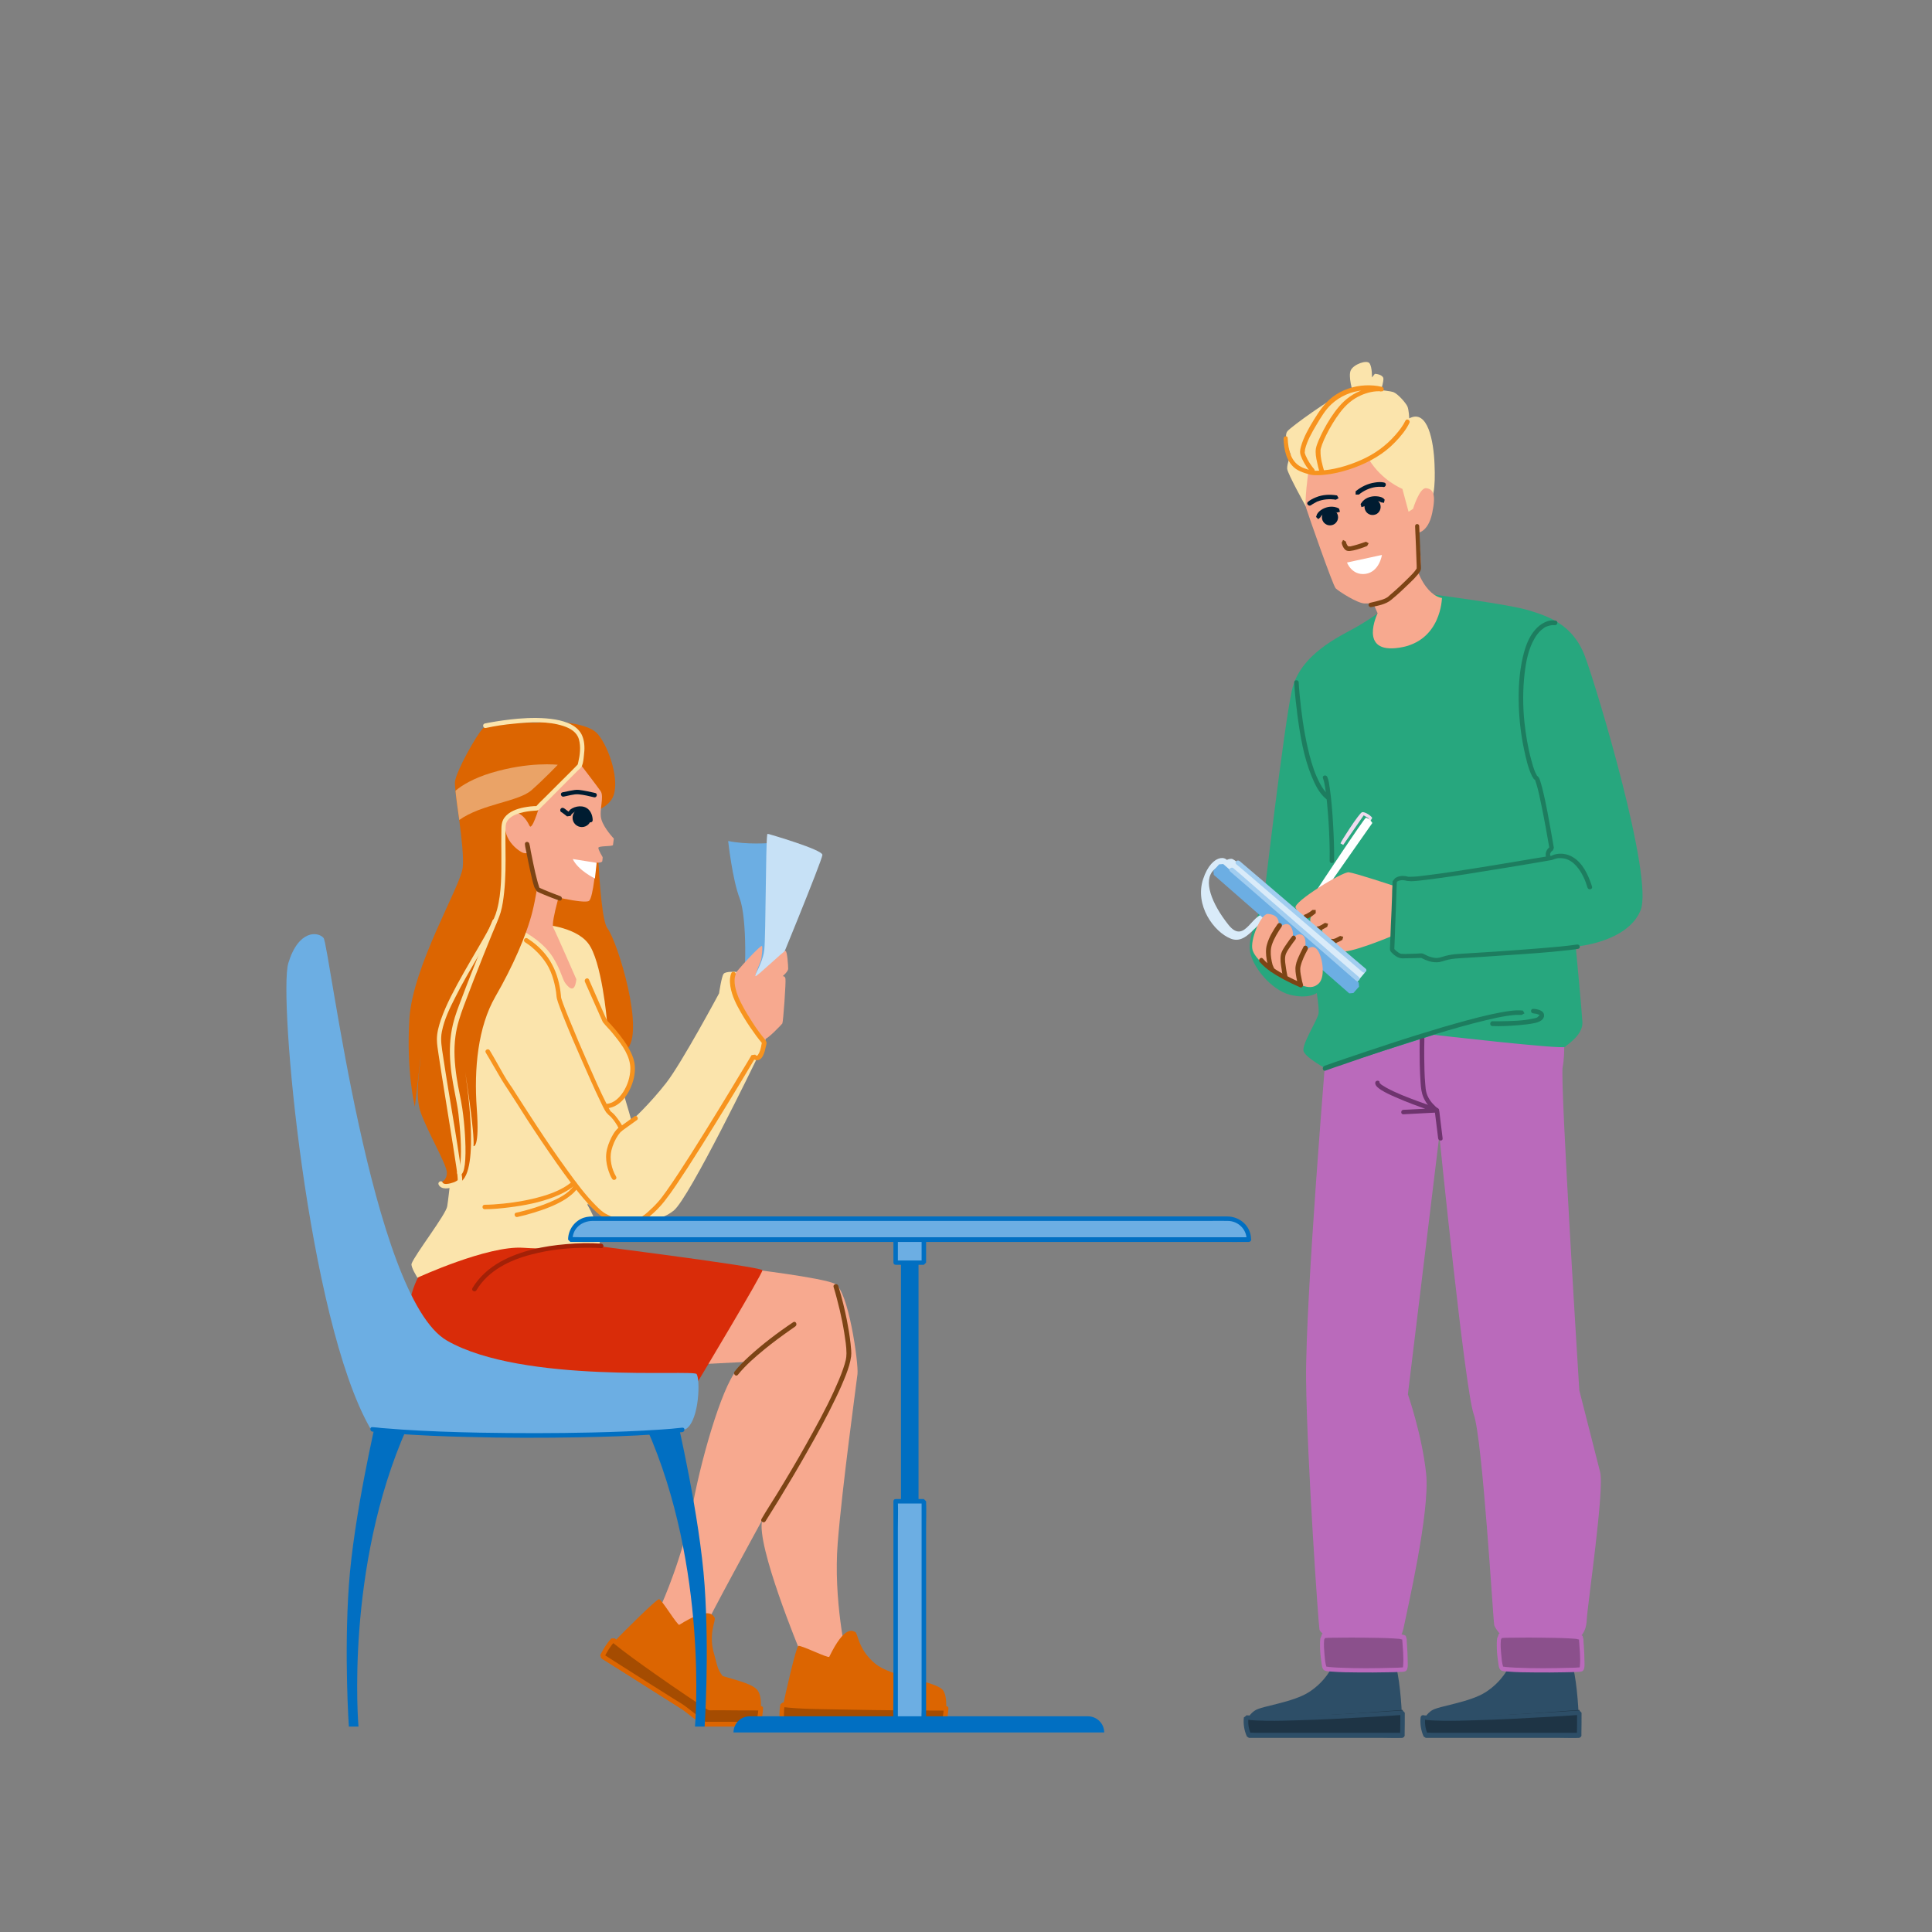 <svg xmlns="http://www.w3.org/2000/svg" xmlns:xlink="http://www.w3.org/1999/xlink" width="500" zoomAndPan="magnify" viewBox="0 0 375 375" height="500" preserveAspectRatio="xMidYMid meet" version="1.0"><rect x="0" y="0" width="375" height="375" fill="#808080" stroke="none"/><defs><clipPath id="a8eb4efefb"><path d="M 276 331 L 307 331 L 307 337.637 L 276 337.637 Z M 276 331 " clip-rule="nonzero"/></clipPath><clipPath id="3ae7ae7d08"><path d="M 241 331 L 273 331 L 273 337.637 L 241 337.637 Z M 241 331 " clip-rule="nonzero"/></clipPath><clipPath id="9e4efc46f0"><path d="M 275 331 L 307 331 L 307 337.637 L 275 337.637 Z M 275 331 " clip-rule="nonzero"/></clipPath><clipPath id="8c36bedbec"><path d="M 241 331 L 273 331 L 273 337.637 L 241 337.637 Z M 241 331 " clip-rule="nonzero"/></clipPath></defs><path fill="#dc6501" d="M 115.641 151.684 C 115.641 151.684 115.941 177.656 117.91 180.195 C 119.879 182.766 125.352 200.594 121.578 203.762 C 117.809 206.934 105.227 200.09 104.961 198.254 C 104.727 196.418 99.219 174.551 99.219 174.551 Z M 115.641 151.684 " fill-opacity="1" fill-rule="nonzero"/><path fill="#f7a98f" d="M 145.375 246.297 C 145.375 246.297 159.395 247.965 162.031 249.168 C 164.668 250.371 166.668 264.625 166.438 266.695 C 166.203 268.766 163.465 288.562 162.598 299.512 C 161.73 310.496 164.266 321.512 164.367 322.016 C 164.434 322.48 157.324 324.016 157.324 324.016 L 155.32 320.578 C 155.32 320.578 146.68 299.781 147.945 295.039 C 147.945 295.039 136.898 315.203 136.832 315.938 C 136.766 316.672 130.023 316.57 129.789 316.406 L 128.422 311.363 C 128.422 311.363 132.594 302.148 134.496 291.902 C 136.434 281.652 140.738 267.395 143.539 265.395 C 146.344 263.391 144.508 264.359 144.508 264.359 L 133.227 264.926 Z M 145.375 246.297 " fill-opacity="1" fill-rule="nonzero"/><path fill="#dc6501" d="M 183.625 332.062 C 183.492 333.699 183.156 335.133 183.156 335.133 L 151.816 335.133 C 151.816 335.133 151.652 332.965 151.816 331.828 L 151.918 331.363 C 152.387 328.957 154.52 319.676 154.953 319.477 C 155.422 319.242 160.797 321.949 160.961 321.578 C 163.965 315.402 165.469 316.539 166 316.773 C 166.535 317.008 166.535 320.145 169.84 322.883 C 173.145 325.652 181.855 326.254 183.09 328.156 C 183.691 329.059 183.723 330.629 183.625 332.062 Z M 183.625 332.062 " fill-opacity="1" fill-rule="nonzero"/><path fill="#a54c01" d="M 183.625 331.594 C 183.492 333.199 183.156 334.633 183.156 334.633 L 151.816 334.633 C 151.816 334.633 151.652 332.465 151.816 331.328 L 151.918 330.859 C 156.855 331.43 174.746 331.562 183.625 331.594 Z M 183.625 331.594 " fill-opacity="1" fill-rule="nonzero"/><path fill="#dc6501" d="M 183.191 331.594 C 183.125 332.598 182.957 333.566 182.723 334.535 L 183.156 334.199 C 182.121 334.199 181.086 334.199 180.02 334.199 C 177.516 334.199 175.047 334.199 172.543 334.199 C 169.539 334.199 166.504 334.199 163.5 334.199 C 160.895 334.199 158.258 334.199 155.656 334.199 C 154.789 334.199 153.953 334.199 153.086 334.199 C 152.684 334.199 152.25 334.133 151.852 334.199 L 151.816 334.199 L 152.25 334.633 C 152.152 333.434 152.086 332.164 152.316 330.996 L 151.883 331.328 C 155.32 331.73 158.859 331.73 162.332 331.797 C 167.102 331.895 171.875 331.961 176.684 331.996 C 178.984 331.996 181.289 332.031 183.625 332.031 C 184.191 332.031 184.191 331.16 183.625 331.16 C 179.219 331.16 174.812 331.129 170.375 331.062 C 165.867 330.996 161.328 330.93 156.824 330.762 C 155.188 330.695 153.555 330.629 151.918 330.461 L 151.484 330.793 C 151.219 332.062 151.285 333.398 151.383 334.668 L 151.816 335.102 C 152.852 335.102 153.887 335.102 154.953 335.102 C 157.457 335.102 159.926 335.102 162.43 335.102 C 165.434 335.102 168.473 335.102 171.477 335.102 C 174.078 335.102 176.715 335.102 179.32 335.102 C 180.586 335.102 181.855 335.168 183.125 335.102 L 183.191 335.102 L 183.625 334.766 C 183.859 333.73 184.023 332.664 184.09 331.594 C 184.125 331.027 183.223 331.027 183.191 331.594 Z M 183.191 331.594 " fill-opacity="1" fill-rule="nonzero"/><path fill="#dc6501" d="M 147.645 332.062 C 147.512 333.699 147.18 335.133 147.18 335.133 L 136.801 335.133 L 132.66 331.93 L 116.906 321.98 C 116.906 321.98 117.91 320.043 118.676 319.176 L 119.012 318.844 C 120.711 317.074 127.422 310.363 127.922 310.395 C 128.457 310.461 131.527 315.605 131.859 315.371 C 137.699 311.73 138.367 313.5 138.703 314 C 139.035 314.504 137.367 317.141 138.668 321.246 C 139.066 322.547 139.137 323.949 140.27 325.32 C 143.676 326.32 146.344 326.988 147.113 328.191 C 147.711 329.059 147.777 330.629 147.645 332.062 Z M 147.645 332.062 " fill-opacity="1" fill-rule="nonzero"/><path fill="#a54c01" d="M 147.645 331.594 C 147.547 333.199 147.18 334.633 147.18 334.633 L 136.801 334.633 L 132.66 331.43 L 116.906 321.48 C 116.906 321.48 117.91 319.543 118.676 318.676 L 119.012 318.34 C 121.914 320.68 130.125 326.656 137.668 331.527 C 141.773 331.562 144.742 331.562 147.645 331.594 Z M 147.645 331.594 " fill-opacity="1" fill-rule="nonzero"/><path fill="#dc6501" d="M 147.211 331.594 C 147.145 332.598 146.977 333.566 146.746 334.535 L 147.18 334.199 C 144.141 334.199 141.105 334.199 138.066 334.199 C 137.633 334.199 137.199 334.199 136.801 334.199 L 137.098 334.332 C 135.766 333.297 134.43 332.262 133.094 331.227 C 132.426 330.727 131.66 330.293 130.957 329.859 C 127.355 327.59 123.75 325.32 120.145 323.016 C 119.145 322.383 118.109 321.715 117.109 321.078 L 117.273 321.68 C 117.844 320.613 118.441 319.512 119.309 318.641 L 118.676 318.641 C 121.48 320.914 124.449 323.016 127.387 325.086 C 129.422 326.52 131.457 327.922 133.496 329.293 C 134.562 329.992 135.598 330.695 136.664 331.395 L 137.367 331.863 C 137.668 332.031 138.035 331.961 138.367 331.961 C 139 331.961 139.668 331.961 140.305 331.961 C 142.738 331.996 145.211 331.996 147.645 331.996 C 148.215 331.996 148.215 331.129 147.645 331.129 C 145.543 331.129 143.473 331.129 141.371 331.094 C 140.77 331.094 140.168 331.094 139.602 331.094 C 139.301 331.094 138.969 331.094 138.668 331.094 L 137.734 331.027 L 137.031 330.562 L 136.199 330.027 C 135.664 329.691 135.129 329.324 134.598 328.992 C 130.758 326.422 126.988 323.785 123.281 321.047 C 121.945 320.043 120.613 319.074 119.309 318.008 L 118.676 318.008 C 117.773 318.941 117.109 320.078 116.508 321.246 L 116.672 321.848 C 118.242 322.816 119.777 323.816 121.348 324.785 C 124.051 326.488 126.754 328.191 129.422 329.895 C 130.289 330.426 131.125 330.961 131.992 331.527 L 132.426 331.797 L 132.559 331.895 L 133.227 332.398 C 134.297 333.23 135.363 334.066 136.434 334.902 L 137.164 335.066 C 137.699 335.066 138.199 335.066 138.734 335.066 C 141.504 335.066 144.242 335.066 147.012 335.066 L 147.211 335.066 L 147.645 334.734 C 147.879 333.699 148.047 332.629 148.113 331.562 C 148.145 331.027 147.277 331.027 147.211 331.594 Z M 147.211 331.594 " fill-opacity="1" fill-rule="nonzero"/><path fill="#d92c09" d="M 86.77 241.156 C 86.77 241.156 77.059 248.164 79.93 258.984 C 82.797 269.801 135.562 267.996 135.562 267.996 C 135.562 267.996 147.98 247.297 147.98 246.562 C 147.98 245.828 109.098 240.988 109.098 240.988 Z M 86.77 241.156 " fill-opacity="1" fill-rule="nonzero"/><path fill="#fbe4ac" d="M 148.812 198.09 L 142.906 188.641 C 142.906 188.641 140.836 188.473 140.438 189.039 C 140.035 189.609 139.57 192.812 139.57 192.812 C 139.57 192.812 132.359 206.266 129.324 210.172 C 126.285 214.078 122.516 217.684 122.516 217.453 C 122.516 217.316 121.914 215.18 121.145 212.645 C 121.648 211.777 122.746 210.977 122.816 208.57 C 122.98 203.73 117.809 198.156 117.809 198.156 C 117.809 198.156 116.809 186.438 114.137 183.066 C 111.5 179.691 104.859 179.391 104.859 179.391 L 96.781 180.496 L 89.574 198.02 L 88.137 222.625 C 88.137 222.625 87.07 232.609 86.805 234.145 C 86.57 235.715 80.594 243.426 79.895 245.262 C 79.66 245.863 81.027 248 81.027 248 C 81.027 248 94.645 241.723 101.52 242.191 C 108.43 242.656 114.938 241.824 114.938 241.824 C 114.938 241.824 116.875 242.789 116.375 239.887 C 115.906 237.016 114.035 233.879 114.035 233.879 L 114.07 233.609 C 115.672 235.113 117.273 236.383 118.574 236.914 C 122.816 238.684 125.785 236.113 125.785 236.113 C 125.785 236.113 127.723 237.383 130.758 234.98 C 133.797 232.574 146.844 205.602 146.844 205.602 C 146.844 205.602 147.711 205.133 148.281 203.027 C 148.879 201.059 148.812 198.09 148.812 198.09 Z M 148.812 198.09 " fill-opacity="1" fill-rule="nonzero"/><path fill="#f7931e" d="M 123.148 216.684 C 122.18 217.387 121.211 218.086 120.277 218.754 L 120.945 219.121 C 120.914 218.785 120.777 218.52 120.613 218.219 C 120.379 217.82 120.113 217.453 119.844 217.086 C 119.578 216.719 119.277 216.352 118.941 216.051 L 118.508 215.684 L 118.477 215.648 L 118.41 215.516 L 118.207 215.18 C 118.008 214.848 117.844 214.48 117.676 214.145 C 116.441 211.711 115.34 209.172 114.238 206.668 C 112.969 203.797 111.734 200.891 110.531 197.953 C 110.098 196.918 109.699 195.883 109.297 194.816 C 109.199 194.484 109.062 194.184 108.965 193.848 L 108.898 193.547 L 108.863 193.113 C 108.664 191.078 108.129 189.008 107.16 187.203 C 106.16 185.27 104.492 183.531 102.656 182.332 L 102.355 182.129 C 101.855 181.863 101.422 182.598 101.922 182.898 C 102.324 183.133 102.691 183.434 103.059 183.699 C 104.023 184.5 104.926 185.402 105.66 186.438 C 106.961 188.172 107.594 190.375 107.93 192.512 C 107.996 192.945 107.996 193.414 108.098 193.848 L 108.328 194.617 C 108.664 195.586 109.031 196.52 109.398 197.453 C 110.531 200.293 111.734 203.098 112.969 205.898 C 114.137 208.539 115.273 211.176 116.539 213.777 C 116.875 214.48 117.207 215.215 117.641 215.883 L 118.141 216.418 C 118.809 216.918 119.344 217.719 119.777 218.418 L 120.043 218.922 L 120.078 219.02 L 120.109 219.086 C 120.109 219.387 120.477 219.688 120.777 219.453 C 121.746 218.754 122.715 218.051 123.648 217.387 C 124.051 217.117 123.582 216.352 123.148 216.684 Z M 123.148 216.684 " fill-opacity="1" fill-rule="nonzero"/><path fill="#f7931e" d="M 119.578 228.367 C 118.711 226.898 118.277 224.965 118.676 223.293 C 118.941 222.227 119.379 221.191 120.012 220.289 C 120.211 219.988 120.477 219.688 120.777 219.453 L 120.777 218.82 L 120.145 218.82 C 119.344 219.453 118.777 220.488 118.375 221.426 C 117.941 222.426 117.641 223.461 117.641 224.562 C 117.641 225.496 117.844 226.465 118.141 227.332 C 118.309 227.836 118.508 228.336 118.809 228.801 C 119.109 229.305 119.879 228.871 119.578 228.367 Z M 119.578 228.367 " fill-opacity="1" fill-rule="nonzero"/><path fill="#f7931e" d="M 113.535 190.578 C 114.703 193.18 115.84 195.785 117.008 198.387 L 117.543 199.023 C 118.176 199.691 118.777 200.359 119.344 201.094 C 120.777 202.863 122.379 205.066 122.348 207.469 C 122.312 209.07 121.812 210.641 120.945 211.977 C 120.246 213.043 119.145 214.145 117.809 214.246 C 117.242 214.281 117.242 215.148 117.809 215.113 C 120.613 214.914 122.379 211.875 122.98 209.438 C 123.316 208.105 123.348 206.703 122.914 205.398 C 122.516 204.199 121.879 203.098 121.145 202.062 C 120.145 200.625 119.012 199.289 117.773 198.02 L 117.809 198.055 L 117.707 197.82 L 117.34 197.02 C 116.973 196.184 116.605 195.352 116.238 194.516 C 115.605 193.047 114.938 191.578 114.305 190.109 C 114.035 189.609 113.305 190.043 113.535 190.578 Z M 113.535 190.578 " fill-opacity="1" fill-rule="nonzero"/><path fill="#f7931e" d="M 94.078 234.711 C 95.68 234.711 97.281 234.543 98.887 234.344 C 101.82 233.977 104.758 233.41 107.527 232.34 C 109.031 231.742 110.465 231.008 111.699 229.973 C 112.133 229.605 111.5 228.969 111.066 229.336 C 108.93 231.172 105.992 232.074 103.289 232.707 C 100.855 233.277 98.352 233.609 95.848 233.777 C 95.246 233.809 94.68 233.844 94.078 233.844 C 93.512 233.844 93.512 234.711 94.078 234.711 Z M 94.078 234.711 " fill-opacity="1" fill-rule="nonzero"/><path fill="#f7931e" d="M 100.422 236.215 C 101.52 235.98 102.621 235.68 103.691 235.348 C 105.762 234.711 107.828 233.945 109.664 232.809 C 110.598 232.207 111.5 231.508 112.133 230.57 C 112.434 230.105 111.699 229.672 111.367 230.137 C 110.301 231.742 108.297 232.676 106.562 233.41 C 104.859 234.109 103.09 234.68 101.32 235.113 C 100.953 235.211 100.586 235.312 100.188 235.379 C 99.652 235.48 99.887 236.348 100.422 236.215 Z M 100.422 236.215 " fill-opacity="1" fill-rule="nonzero"/><path fill="#7c4415" d="M 153.953 256.645 C 150.949 258.648 148.012 260.887 145.344 263.324 C 144.375 264.223 143.406 265.16 142.574 266.227 C 142.238 266.66 142.84 267.297 143.207 266.863 C 144.707 264.992 146.578 263.391 148.445 261.855 C 150.047 260.551 151.719 259.316 153.387 258.148 C 153.719 257.914 154.055 257.68 154.387 257.445 C 154.855 257.078 154.422 256.312 153.953 256.645 Z M 153.953 256.645 " fill-opacity="1" fill-rule="nonzero"/><path fill="#7c4415" d="M 161.797 249.801 C 162.266 251.305 162.633 252.805 163 254.309 C 163.332 255.746 163.633 257.215 163.867 258.684 C 164.066 259.984 164.301 261.352 164.301 262.688 L 164.266 263.324 L 164.234 263.555 L 164.168 263.957 C 164.031 264.523 163.867 265.094 163.664 265.66 C 163.164 267.129 162.531 268.562 161.898 269.965 C 160.262 273.539 158.359 276.977 156.457 280.383 C 154.656 283.621 152.754 286.793 150.816 289.965 C 149.848 291.566 148.781 293.137 147.848 294.773 L 147.812 294.84 C 147.512 295.305 148.281 295.738 148.582 295.273 C 149.414 293.938 150.25 292.602 151.082 291.266 C 152.953 288.195 154.789 285.125 156.559 281.984 C 158.559 278.48 160.496 274.973 162.23 271.336 C 162.965 269.832 163.633 268.297 164.234 266.762 C 164.668 265.625 165.035 264.492 165.199 263.289 C 165.301 262.488 165.168 261.652 165.102 260.852 C 164.934 259.285 164.668 257.715 164.367 256.18 C 163.934 254.074 163.434 251.938 162.797 249.867 L 162.699 249.535 C 162.465 249.035 161.629 249.27 161.797 249.801 Z M 161.797 249.801 " fill-opacity="1" fill-rule="nonzero"/><path fill="#a32107" d="M 116.707 241.391 C 114.438 241.223 112.133 241.289 109.898 241.488 C 105.527 241.855 101.02 242.758 97.148 244.895 C 94.945 246.129 93.012 247.832 91.711 250.004 C 91.41 250.504 92.176 250.938 92.477 250.438 C 94.746 246.598 98.984 244.559 103.156 243.492 C 106.793 242.523 110.598 242.156 114.371 242.191 C 115.137 242.191 115.941 242.191 116.707 242.258 C 117.273 242.324 117.273 241.457 116.707 241.391 Z M 116.707 241.391 " fill-opacity="1" fill-rule="nonzero"/><path fill="#016fc2" d="M 73.086 275.34 C 73.086 275.34 68.648 294.238 67.711 307.758 C 66.777 321.281 67.711 335.133 67.711 335.133 L 69.582 335.133 C 69.582 335.133 66.879 304.32 78.992 277.145 Z M 73.086 275.34 " fill-opacity="1" fill-rule="nonzero"/><path fill="#016fc2" d="M 131.391 275.34 C 131.391 275.34 135.832 294.238 136.766 307.758 C 137.699 321.281 136.766 335.133 136.766 335.133 L 134.895 335.133 C 134.895 335.133 137.602 304.32 125.484 277.145 Z M 131.391 275.34 " fill-opacity="1" fill-rule="nonzero"/><path fill="#6caee3" d="M 71.816 277.145 C 73.219 279.582 130.691 279.113 133.227 277.312 C 135.766 275.508 135.93 267.598 135.195 266.695 C 134.461 265.793 101.52 268.664 86.77 260.219 C 72.02 251.773 63.906 183.297 62.805 182.062 C 61.738 180.793 57.934 180.426 55.965 186.938 C 53.996 193.379 59.77 256.043 71.816 277.145 Z M 71.816 277.145 " fill-opacity="1" fill-rule="nonzero"/><path fill="#016fc2" d="M 72.285 277.879 C 73.785 278.078 75.32 278.18 76.824 278.281 C 81.465 278.613 86.137 278.812 90.773 278.914 C 98.051 279.113 105.328 279.113 112.602 278.98 C 117.441 278.879 122.281 278.746 127.121 278.414 C 128.855 278.312 130.625 278.18 132.359 277.98 L 132.426 277.98 C 132.992 277.914 132.992 277.043 132.426 277.109 C 131.059 277.277 129.656 277.379 128.254 277.477 C 123.816 277.777 119.344 277.945 114.871 278.047 C 107.629 278.211 100.352 278.211 93.078 278.078 C 88.039 277.98 83 277.812 77.992 277.477 C 76.656 277.379 75.32 277.277 74.02 277.176 C 73.453 277.109 72.918 277.043 72.352 277.012 L 72.285 277.012 C 71.75 276.91 71.75 277.812 72.285 277.879 Z M 72.285 277.879 " fill-opacity="1" fill-rule="nonzero"/><path fill="#6caee3" d="M 149.383 163.633 C 149.383 163.633 144.977 164 141.336 163.234 C 141.336 163.234 142.141 170.68 143.574 174.383 C 145.008 178.09 144.875 190.109 143.973 192.914 C 143.105 195.719 149.18 190.742 149.18 190.742 C 149.18 190.742 152.086 168.508 152.086 168.043 C 152.086 167.574 149.383 163.633 149.383 163.633 Z M 149.383 163.633 " fill-opacity="1" fill-rule="nonzero"/><path fill="#f7a98f" d="M 101.59 180.762 C 101.59 180.762 104.691 182.363 106.629 184.836 C 108.562 187.305 109.199 190.141 109.664 190.742 C 110.133 191.379 111.535 193.246 111.867 190.074 C 111.867 190.074 107.961 181.129 107.395 180.059 C 106.828 178.992 109.398 170.879 109.398 170.879 L 102.957 169.879 Z M 101.59 180.762 " fill-opacity="1" fill-rule="nonzero"/><path fill="#dc6501" d="M 118.875 154.887 C 117.91 156.691 115.574 157.457 115.574 157.457 L 105.691 162.566 C 105.691 162.566 104.492 172.348 103.355 176.887 C 102.223 181.461 99.52 187.605 96.148 193.449 C 92.777 199.289 91.977 207.402 92.543 215.18 C 93.109 222.961 91.91 222.461 91.91 222.461 C 92.145 219.789 90.375 208.605 90.309 208.105 C 90.375 208.871 93.41 227.535 89.207 229.504 C 85.668 231.141 85.668 229.438 85.668 229.438 C 85.668 229.438 86.738 229.137 86.738 227.602 C 86.738 226.066 83.098 219.922 81.664 215.949 C 80.43 212.477 81.531 207.703 81.664 205.031 L 80.527 214.812 C 80.527 214.812 78.828 208.004 79.461 197.754 C 80.094 187.504 89.34 172.148 89.809 168.441 C 90.039 166.539 89.605 162.734 89.141 159.195 C 88.84 157.023 88.539 154.953 88.406 153.52 C 88.34 152.75 88.273 152.148 88.305 151.781 C 88.473 149.781 92.609 142.402 93.812 141.301 C 95.012 140.164 104.523 140.266 104.523 140.266 C 105.258 139.93 113.805 139.797 116.039 142.5 C 118.309 145.172 120.445 151.883 118.875 154.887 Z M 118.875 154.887 " fill-opacity="1" fill-rule="nonzero"/><path fill="#eaa367" d="M 108.262 148.445 C 108.262 148.445 105.691 151.148 103.156 153.387 C 100.621 155.621 93.477 156.055 89.141 159.16 C 88.84 156.992 88.539 154.922 88.406 153.484 C 89.672 152.418 91.844 151.082 95.348 150.012 C 102.789 147.777 108.262 148.445 108.262 148.445 Z M 108.262 148.445 " fill-opacity="1" fill-rule="nonzero"/><path fill="#f7a98f" d="M 112.5 148.145 C 112.5 148.145 112.867 148.344 112.203 149.012 C 111.535 149.68 104.594 156.824 104.594 156.824 C 104.594 156.824 103.258 161.297 102.789 160.297 C 101.223 157.023 98.918 157.293 98.418 158.625 C 96.848 162.699 100.82 165.305 101.555 165.539 C 102.289 165.77 102.988 165.402 102.988 165.402 C 102.988 165.402 103.758 172.48 104.625 173.082 C 105.461 173.684 113.504 175.52 114.336 174.852 C 115.172 174.184 115.707 167.441 115.707 167.441 C 115.707 167.441 116.84 167.508 116.906 167.141 C 116.973 166.773 116.973 166.371 116.973 166.371 C 116.973 166.371 116.141 165.004 116.141 164.57 C 116.141 164.137 118.711 164.336 118.977 164.035 L 119.145 162.766 C 119.145 162.766 117.273 160.832 116.742 159.094 C 116.207 157.359 117.34 154.652 116.574 153.551 C 115.805 152.449 112.5 148.145 112.5 148.145 Z M 112.5 148.145 " fill-opacity="1" fill-rule="nonzero"/><path fill="#c7e1f6" d="M 148.949 161.863 L 148.914 162.031 C 148.613 164 148.648 181.363 148.348 184.398 C 148.012 187.605 144.508 192.746 144.508 192.746 L 150.383 189.34 C 150.383 189.34 159.594 166.973 159.629 165.938 C 159.66 164.902 149.246 161.898 149.246 161.898 Z M 148.949 161.863 " fill-opacity="1" fill-rule="nonzero"/><path fill="#f7a98f" d="M 142.406 189.441 C 142.539 188.906 147.812 183.133 147.914 183.633 C 148.047 184.102 147.848 185.57 147.777 186.102 C 147.711 186.637 146.41 189.34 146.645 189.477 C 146.879 189.609 152.117 184.566 152.453 184.566 C 152.82 184.566 152.984 187.504 152.984 188.039 C 152.984 188.574 151.918 189.477 151.918 189.477 C 151.918 189.477 152.352 189.406 152.453 189.941 C 152.586 190.477 152.02 198.422 151.852 198.656 C 151.684 198.891 148.914 201.828 148.18 201.828 C 147.512 201.793 141.672 192.746 142.406 189.441 Z M 142.406 189.441 " fill-opacity="1" fill-rule="nonzero"/><path fill="#f7931e" d="M 141.973 188.84 C 141.805 189.176 141.738 189.574 141.703 189.91 C 141.605 190.91 141.805 191.91 142.105 192.879 C 142.641 194.551 143.539 196.086 144.441 197.586 C 145.176 198.789 145.977 199.957 146.812 201.094 C 147.18 201.594 147.578 202.094 148.012 202.594 L 147.914 202.16 C 147.777 202.863 147.68 203.629 147.379 204.297 L 147.113 204.766 L 147.012 204.867 L 146.945 204.898 L 146.812 204.898 L 146.711 204.832 L 146.578 204.699 L 145.875 204.797 C 145.277 205.832 144.641 206.867 144.008 207.902 C 142.539 210.375 141.039 212.812 139.535 215.281 C 137.734 218.219 135.93 221.125 134.094 224.027 C 132.527 226.465 130.957 228.938 129.289 231.273 C 128.723 232.039 128.289 232.676 127.652 233.375 C 127.055 234.043 126.387 234.68 125.719 235.277 C 125.051 235.879 124.281 236.414 123.414 236.715 C 121.512 237.383 119.512 236.582 117.809 235.715 C 116.973 235.312 116.375 234.711 115.707 234.043 C 113.602 231.941 111.836 229.535 110.098 227.133 C 108.062 224.328 106.094 221.457 104.191 218.555 C 102.758 216.383 101.355 214.18 99.953 212.012 C 99.652 211.543 99.387 211.074 99.051 210.641 C 98.082 209.273 97.316 207.805 96.48 206.336 C 96.016 205.5 95.547 204.699 95.047 203.863 C 94.746 203.395 94.012 203.832 94.277 204.297 C 95.348 206.066 96.316 207.836 97.383 209.605 C 97.785 210.273 98.219 210.906 98.652 211.574 C 99.887 213.445 101.086 215.348 102.289 217.25 C 104.156 220.121 106.094 222.992 108.062 225.797 C 109.934 228.434 111.867 231.105 114.035 233.512 C 114.805 234.344 115.574 235.18 116.473 235.879 C 116.906 236.215 117.34 236.449 117.844 236.68 C 118.844 237.148 119.879 237.551 120.98 237.715 C 121.848 237.852 122.746 237.816 123.582 237.551 C 124.484 237.25 125.285 236.75 126.02 236.148 C 127.086 235.277 128.09 234.277 128.957 233.176 C 130.559 231.141 131.961 228.938 133.395 226.766 C 135.262 223.863 137.098 220.957 138.902 218.02 C 140.57 215.316 142.207 212.645 143.84 209.941 C 144.742 208.438 145.645 206.934 146.543 205.434 L 146.68 205.234 L 145.977 205.332 C 146.312 205.766 146.977 205.934 147.48 205.633 C 148.012 205.301 148.281 204.566 148.445 203.996 L 148.613 203.297 C 148.68 202.996 148.812 202.629 148.781 202.293 L 148.582 201.895 C 147.68 200.824 146.844 199.691 146.078 198.488 C 145.375 197.387 144.676 196.285 144.074 195.117 C 143.508 194.082 143.039 193.012 142.773 191.879 C 142.605 191.246 142.539 190.441 142.605 189.844 L 142.707 189.375 L 142.707 189.34 L 142.738 189.309 C 143.008 188.773 142.273 188.34 141.973 188.84 Z M 141.973 188.84 " fill-opacity="1" fill-rule="nonzero"/><path fill="#ffffff" d="M 115.805 167.473 L 115.473 170.512 C 115.473 170.512 112.234 168.977 111.168 166.738 Z M 115.805 167.473 " fill-opacity="1" fill-rule="nonzero"/><path fill="#001c31" d="M 114.738 158.727 C 114.738 159.73 113.938 160.531 112.938 160.531 C 111.934 160.531 111.133 159.73 111.133 158.727 C 111.133 157.727 111.934 156.926 112.938 156.926 C 113.938 156.926 114.738 157.758 114.738 158.727 Z M 114.738 158.727 " fill-opacity="1" fill-rule="nonzero"/><path fill="#001c31" d="M 109.164 157.691 L 108.996 157.66 L 109.062 157.691 L 109.199 157.793 L 109.598 158.094 L 110.066 158.461 L 110.766 158.359 L 110.832 158.227 L 110.898 158.125 L 110.934 158.059 L 111.035 157.961 C 111.332 157.66 111.77 157.457 112.203 157.426 C 112.668 157.359 113.203 157.426 113.57 157.727 C 113.836 157.992 113.969 158.293 114.07 158.625 L 114.137 158.895 L 114.172 158.992 L 114.172 159.195 C 114.172 159.762 115.039 159.762 115.039 159.195 C 115.039 158.461 114.77 157.66 114.27 157.156 C 113.336 156.191 111.633 156.391 110.668 157.156 L 110.031 157.926 L 110.734 157.824 L 110.031 157.293 C 109.797 157.125 109.5 156.824 109.199 156.789 C 108.598 156.824 108.598 157.691 109.164 157.691 Z M 109.164 157.691 " fill-opacity="1" fill-rule="nonzero"/><path fill="#001c31" d="M 109.43 154.621 C 109.898 154.52 110.332 154.422 110.801 154.32 C 111.332 154.219 111.836 154.121 112.402 154.188 C 113.371 154.285 114.336 154.52 115.305 154.754 C 115.84 154.887 116.074 154.055 115.539 153.918 C 114.504 153.688 113.469 153.453 112.402 153.32 C 111.801 153.25 111.234 153.387 110.668 153.484 C 110.164 153.586 109.699 153.688 109.199 153.785 C 108.629 153.887 108.863 154.754 109.43 154.621 Z M 109.43 154.621 " fill-opacity="1" fill-rule="nonzero"/><path fill="#fbe4ac" d="M 94.312 141.301 C 96.113 140.898 97.949 140.633 99.785 140.465 C 102.922 140.133 106.359 139.93 109.398 140.934 C 110.699 141.367 111.969 142.102 112.367 143.504 C 112.77 144.938 112.57 146.574 112.234 147.977 L 112.133 148.41 L 112.203 148.312 L 111.602 148.945 C 110.734 149.812 109.898 150.68 109.031 151.516 C 107.996 152.551 106.996 153.551 105.961 154.586 C 105.328 155.223 104.66 155.824 104.09 156.488 L 103.992 156.59 L 104.293 156.457 C 103.422 156.457 102.523 156.559 101.688 156.723 C 100.32 156.992 98.785 157.523 97.918 158.695 C 97.316 159.496 97.316 160.465 97.316 161.43 C 97.281 162.934 97.316 164.438 97.316 165.938 C 97.316 169.445 97.383 173.148 96.48 176.555 C 96.18 177.723 95.648 178.824 95.078 179.926 C 94.379 181.297 93.578 182.629 92.812 183.965 C 90.977 187.105 89.141 190.211 87.504 193.449 C 86.77 194.918 86.102 196.418 85.566 197.953 C 85.168 199.156 84.801 200.426 84.801 201.727 C 84.801 202.73 85 203.762 85.133 204.73 C 85.336 206.035 85.535 207.336 85.734 208.637 C 86.234 211.844 86.77 215.016 87.27 218.219 C 87.703 220.992 88.172 223.727 88.57 226.5 C 88.672 227.266 88.805 228 88.84 228.77 L 88.84 229.168 L 88.84 229.07 L 88.539 229.27 C 88.203 229.469 87.836 229.57 87.469 229.672 C 87.07 229.77 86.137 230.004 85.902 229.504 C 85.668 229.004 84.902 229.438 85.133 229.938 C 85.668 231.008 87.238 230.672 88.137 230.371 C 88.707 230.172 89.672 229.871 89.707 229.137 C 89.738 228.734 89.672 228.336 89.605 227.934 C 89.508 227.199 89.406 226.434 89.305 225.699 C 88.641 221.059 87.836 216.418 87.07 211.777 C 86.703 209.539 86.336 207.27 86.004 205.031 C 85.77 203.43 85.434 201.828 85.77 200.227 C 86.234 197.855 87.305 195.652 88.406 193.516 C 89.672 190.977 91.109 188.539 92.543 186.07 C 93.777 183.965 95.047 181.895 96.113 179.691 C 96.547 178.859 96.914 177.957 97.184 177.055 C 97.551 175.785 97.715 174.484 97.852 173.215 C 98.152 170.41 98.152 167.574 98.117 164.77 C 98.117 163.668 98.082 162.566 98.117 161.43 C 98.152 160.797 98.082 160.164 98.316 159.629 C 98.75 158.625 99.918 158.125 100.887 157.824 C 101.789 157.559 102.723 157.426 103.691 157.359 C 104.09 157.324 104.391 157.391 104.66 157.09 C 105.094 156.656 105.492 156.223 105.926 155.824 C 107.395 154.352 108.863 152.883 110.332 151.383 C 110.934 150.781 111.535 150.18 112.133 149.578 C 112.402 149.312 112.801 149.047 112.938 148.711 C 113.203 148.078 113.27 147.309 113.336 146.641 C 113.504 145.441 113.504 144.105 113.07 142.969 C 112.27 140.832 109.863 140.031 107.828 139.664 C 105.426 139.262 102.957 139.297 100.555 139.496 C 98.652 139.664 96.781 139.93 94.914 140.266 L 94.078 140.434 C 93.543 140.598 93.777 141.434 94.312 141.301 Z M 94.312 141.301 " fill-opacity="1" fill-rule="nonzero"/><path fill="#7c4415" d="M 101.887 163.836 C 101.922 164.438 102.121 165.07 102.223 165.672 C 102.457 166.871 102.691 168.043 102.957 169.242 C 103.191 170.246 103.391 171.246 103.723 172.215 L 104.191 172.984 C 104.559 173.25 105.027 173.383 105.426 173.582 C 106.461 174.016 107.496 174.418 108.531 174.785 C 109.062 174.984 109.297 174.152 108.766 173.949 C 107.93 173.648 107.094 173.316 106.262 172.984 C 105.793 172.781 105.328 172.613 104.859 172.383 L 104.66 172.281 L 104.727 172.348 L 104.66 172.215 L 104.625 172.082 C 104.324 171.215 104.125 170.277 103.891 169.375 C 103.625 168.207 103.391 167.039 103.156 165.871 C 103.059 165.402 102.957 164.902 102.891 164.402 L 102.789 163.934 L 102.758 163.867 C 102.723 163.266 101.855 163.266 101.887 163.836 Z M 101.887 163.836 " fill-opacity="1" fill-rule="nonzero"/><path fill="#fbe4ac" d="M 95.582 178.691 C 94.848 180.461 94.145 182.23 93.445 184 C 92.145 187.27 90.809 190.578 89.574 193.883 C 88.973 195.449 88.34 197.055 87.938 198.723 C 87.305 201.293 87.203 203.965 87.438 206.566 C 87.637 209.137 88.203 211.641 88.672 214.18 C 88.938 215.547 89.074 216.949 89.207 218.352 C 89.371 220.09 89.473 221.793 89.473 223.527 C 89.473 224.262 89.441 224.965 89.371 225.699 L 89.238 226.5 L 89.172 226.832 L 89.105 227 L 89.074 227.066 L 88.973 227.266 L 88.871 227.367 C 88.438 227.734 89.074 228.336 89.508 228 C 89.84 227.734 89.973 227.301 90.074 226.898 C 90.207 226.297 90.273 225.699 90.309 225.062 C 90.406 223.426 90.34 221.758 90.242 220.121 C 90.141 218.488 89.973 216.816 89.738 215.18 C 89.441 213.18 88.938 211.207 88.641 209.172 C 88.238 206.535 88.039 203.797 88.406 201.125 C 88.672 199.09 89.305 197.188 90.008 195.285 C 91.242 191.98 92.543 188.672 93.844 185.402 C 94.414 184 94.98 182.598 95.547 181.195 C 95.848 180.461 96.18 179.727 96.449 178.992 L 96.48 178.891 C 96.617 178.391 95.781 178.156 95.582 178.691 Z M 95.582 178.691 " fill-opacity="1" fill-rule="nonzero"/><path fill="#016fc2" d="M 174.879 239.117 L 178.285 239.117 L 178.285 292.734 L 174.879 292.734 Z M 174.879 239.117 " fill-opacity="1" fill-rule="nonzero"/><path fill="#6caee3" d="M 173.844 291.398 L 179.32 291.398 L 179.32 333.699 L 173.844 333.699 Z M 173.844 291.398 " fill-opacity="1" fill-rule="nonzero"/><path fill="#016fc2" d="M 173.844 291.832 C 175.68 291.832 177.484 291.832 179.32 291.832 L 178.883 291.398 C 178.883 292.801 178.883 294.203 178.883 295.641 C 178.883 299.012 178.883 302.383 178.883 305.754 C 178.883 309.828 178.883 313.902 178.883 317.973 C 178.883 321.512 178.883 325.02 178.883 328.559 C 178.883 329.691 178.883 330.859 178.883 331.996 C 178.883 332.531 178.816 333.133 178.883 333.664 L 178.883 333.73 L 179.32 333.297 C 177.484 333.297 175.68 333.297 173.844 333.297 L 174.277 333.73 C 174.277 332.328 174.277 330.93 174.277 329.492 C 174.277 326.121 174.277 322.75 174.277 319.375 C 174.277 315.305 174.277 311.23 174.277 307.156 C 174.277 303.617 174.277 300.113 174.277 296.574 C 174.277 294.871 174.344 293.168 174.277 291.465 L 174.277 291.398 C 174.277 290.832 173.41 290.832 173.41 291.398 C 173.41 292.801 173.41 294.203 173.41 295.641 C 173.41 299.012 173.41 302.383 173.41 305.754 C 173.41 309.828 173.41 313.902 173.41 317.973 C 173.41 321.512 173.41 325.02 173.41 328.559 C 173.41 330.262 173.344 331.961 173.41 333.664 L 173.41 333.73 L 173.844 334.168 C 175.68 334.168 177.484 334.168 179.32 334.168 L 179.754 333.73 C 179.754 332.328 179.754 330.93 179.754 329.492 C 179.754 326.121 179.754 322.75 179.754 319.375 C 179.754 315.305 179.754 311.23 179.754 307.156 C 179.754 303.617 179.754 300.113 179.754 296.574 C 179.754 294.871 179.82 293.168 179.754 291.465 L 179.754 291.398 L 179.32 290.965 C 177.484 290.965 175.68 290.965 173.844 290.965 C 173.277 290.965 173.277 291.832 173.844 291.832 Z M 173.844 291.832 " fill-opacity="1" fill-rule="nonzero"/><path fill="#6caee3" d="M 173.844 238.184 L 179.32 238.184 L 179.32 245.062 L 173.844 245.062 Z M 173.844 238.184 " fill-opacity="1" fill-rule="nonzero"/><path fill="#016fc2" d="M 173.844 245.496 C 175.68 245.496 177.484 245.496 179.32 245.496 L 179.754 245.062 C 179.754 243.059 179.754 241.055 179.754 239.02 L 179.754 238.152 L 179.32 237.715 C 177.484 237.715 175.68 237.715 173.844 237.715 L 173.41 238.152 C 173.41 240.152 173.41 242.156 173.41 244.191 L 173.41 245.062 C 173.41 245.629 174.277 245.629 174.277 245.062 C 174.277 243.059 174.277 241.055 174.277 239.02 L 174.277 238.152 L 173.844 238.617 C 175.68 238.617 177.484 238.617 179.32 238.617 L 178.883 238.184 C 178.883 240.188 178.883 242.191 178.883 244.227 L 178.883 245.094 L 179.32 244.66 C 177.484 244.66 175.68 244.66 173.844 244.66 C 173.277 244.629 173.277 245.496 173.844 245.496 Z M 173.844 245.496 " fill-opacity="1" fill-rule="nonzero"/><path fill="#016fc2" d="M 214.328 336.27 L 142.371 336.27 C 142.371 334.535 143.773 333.133 145.508 333.133 L 211.16 333.133 C 212.895 333.133 214.328 334.535 214.328 336.27 Z M 214.328 336.27 " fill-opacity="1" fill-rule="nonzero"/><path fill="#6caee3" d="M 242.43 240.586 L 110.734 240.586 C 110.734 238.352 112.535 236.547 114.77 236.547 L 238.359 236.547 C 240.629 236.547 242.43 238.352 242.43 240.586 Z M 242.43 240.586 " fill-opacity="1" fill-rule="nonzero"/><path fill="#016fc2" d="M 242.43 240.152 C 241.262 240.152 240.062 240.152 238.895 240.152 C 235.688 240.152 232.52 240.152 229.312 240.152 C 224.574 240.152 219.871 240.152 215.129 240.152 C 209.355 240.152 203.582 240.152 197.84 240.152 C 191.535 240.152 185.258 240.152 178.953 240.152 C 172.543 240.152 166.168 240.152 159.762 240.152 C 153.852 240.152 147.914 240.152 142.004 240.152 C 136.965 240.152 131.961 240.152 126.918 240.152 C 123.316 240.152 119.711 240.152 116.074 240.152 C 114.938 240.152 113.836 240.152 112.703 240.152 C 112.133 240.152 111.5 240.086 110.934 240.152 L 110.699 240.152 L 111.133 240.586 C 111.133 238.383 112.969 236.98 115.039 236.98 C 115.672 236.98 116.34 236.98 116.973 236.98 C 119.812 236.98 122.648 236.98 125.484 236.98 C 129.957 236.98 134.43 236.98 138.902 236.98 C 144.508 236.98 150.117 236.98 155.723 236.98 C 161.898 236.98 168.07 236.98 174.246 236.98 C 180.488 236.98 186.727 236.98 192.969 236.98 C 198.777 236.98 204.551 236.98 210.355 236.98 C 215.164 236.98 219.969 236.98 224.773 236.98 C 228.047 236.98 231.316 236.98 234.586 236.98 C 235.855 236.98 237.09 236.949 238.359 236.98 C 240.328 237.016 241.965 238.586 241.965 240.586 C 241.965 241.156 242.832 241.156 242.832 240.586 C 242.832 238.016 240.695 236.113 238.191 236.113 C 237.625 236.113 237.059 236.113 236.488 236.113 C 233.719 236.113 230.949 236.113 228.18 236.113 C 223.707 236.113 219.203 236.113 214.73 236.113 C 209.055 236.113 203.414 236.113 197.742 236.113 C 191.469 236.113 185.191 236.113 178.918 236.113 C 172.578 236.113 166.234 236.113 159.895 236.113 C 154.02 236.113 148.145 236.113 142.238 236.113 C 137.398 236.113 132.594 236.113 127.754 236.113 C 124.516 236.113 121.281 236.113 118.043 236.113 C 117.207 236.113 116.34 236.113 115.504 236.113 C 114.77 236.113 114.07 236.113 113.336 236.348 C 111.535 236.949 110.266 238.684 110.266 240.621 L 110.699 241.055 C 111.867 241.055 113.07 241.055 114.238 241.055 C 117.441 241.055 120.613 241.055 123.816 241.055 C 128.555 241.055 133.262 241.055 138 241.055 C 143.773 241.055 149.547 241.055 155.289 241.055 C 161.598 241.055 167.871 241.055 174.18 241.055 C 180.586 241.055 186.961 241.055 193.371 241.055 C 199.277 241.055 205.219 241.055 211.125 241.055 C 216.164 241.055 221.172 241.055 226.211 241.055 C 229.816 241.055 233.418 241.055 237.059 241.055 C 238.758 241.055 240.461 241.09 242.164 241.055 L 242.398 241.055 C 243 241.023 243 240.152 242.43 240.152 Z M 242.43 240.152 " fill-opacity="1" fill-rule="nonzero"/><path fill="#2d4e67" d="M 306.543 336.77 L 276.773 336.77 C 276.207 336.07 276.074 335.301 276.141 334.602 C 276.305 333.5 277.074 332.531 277.91 331.996 C 279.277 331.094 285.219 330.492 288.453 328.391 C 291.691 326.254 292.828 323.582 292.828 323.582 C 292.828 323.582 303.473 318.141 304.977 322.383 C 305.977 325.254 306.344 330.762 306.477 334.031 C 306.543 335.668 306.543 336.77 306.543 336.77 Z M 306.543 336.77 " fill-opacity="1" fill-rule="nonzero"/><g clip-path="url(#a8eb4efefb)"><path fill="#1e3445" d="M 306.543 337.238 L 276.773 337.238 C 276.238 335.836 276.105 334.332 276.238 332.965 C 280.379 333.898 300.504 332.363 306.578 331.895 C 306.578 335.102 306.543 337.238 306.543 337.238 Z M 306.543 337.238 " fill-opacity="1" fill-rule="nonzero"/></g><path fill="#2d4e67" d="M 272.234 336.77 L 242.465 336.77 C 241.898 336.07 241.762 335.301 241.828 334.602 C 241.996 333.5 242.766 332.531 243.598 331.996 C 244.969 331.094 250.906 330.492 254.145 328.391 C 257.383 326.254 258.516 323.582 258.516 323.582 C 258.516 323.582 269.164 318.141 270.664 322.383 C 271.668 325.254 272.035 330.762 272.168 334.031 C 272.234 335.668 272.234 336.77 272.234 336.77 Z M 272.234 336.77 " fill-opacity="1" fill-rule="nonzero"/><g clip-path="url(#3ae7ae7d08)"><path fill="#1e3445" d="M 272.234 337.238 L 242.465 337.238 C 241.93 335.836 241.797 334.332 241.93 332.965 C 246.07 333.898 266.195 332.363 272.27 331.895 C 272.27 335.102 272.234 337.238 272.234 337.238 Z M 272.234 337.238 " fill-opacity="1" fill-rule="nonzero"/></g><g clip-path="url(#9e4efc46f0)"><path fill="#2d4e67" d="M 306.543 336.336 C 305.543 336.336 304.574 336.336 303.574 336.336 C 301.203 336.336 298.836 336.336 296.465 336.336 C 293.594 336.336 290.723 336.336 287.855 336.336 C 285.383 336.336 282.883 336.336 280.41 336.336 C 279.609 336.336 278.777 336.336 277.977 336.336 C 277.609 336.336 277.176 336.27 276.809 336.336 L 276.738 336.336 L 277.105 336.57 C 276.641 335.535 276.508 334.434 276.641 333.297 L 276.074 333.73 C 277.406 333.965 278.809 333.965 280.145 334 C 282.281 334.031 284.383 333.965 286.52 333.898 C 291.293 333.766 296.062 333.5 300.836 333.23 C 302.738 333.133 304.641 332.996 306.543 332.863 L 306.109 332.43 C 306.109 333.898 306.109 335.336 306.078 336.805 C 306.078 337.371 306.945 337.371 306.945 336.805 C 306.977 335.336 306.977 333.898 306.977 332.43 L 306.543 331.996 C 302.641 332.262 298.699 332.496 294.797 332.699 C 290.191 332.93 285.586 333.133 280.98 333.133 C 280.043 333.133 279.109 333.133 278.176 333.066 C 277.809 333.031 277.441 333.031 277.074 332.996 L 276.641 332.965 L 276.508 332.965 L 276.305 332.93 C 276.008 332.863 275.773 333.066 275.738 333.363 C 275.605 334.633 275.805 335.902 276.34 337.07 L 276.707 337.305 C 277.707 337.305 278.676 337.305 279.676 337.305 C 282.047 337.305 284.418 337.305 286.785 337.305 C 289.656 337.305 292.527 337.305 295.398 337.305 C 297.867 337.305 300.371 337.305 302.84 337.305 C 304.043 337.305 305.242 337.371 306.445 337.305 L 306.512 337.305 C 307.113 337.203 307.113 336.336 306.543 336.336 Z M 306.543 336.336 " fill-opacity="1" fill-rule="nonzero"/></g><g clip-path="url(#8c36bedbec)"><path fill="#2d4e67" d="M 272.234 336.336 C 271.234 336.336 270.266 336.336 269.266 336.336 C 266.895 336.336 264.523 336.336 262.156 336.336 C 259.285 336.336 256.414 336.336 253.543 336.336 C 251.074 336.336 248.57 336.336 246.102 336.336 C 245.301 336.336 244.465 336.336 243.664 336.336 C 243.297 336.336 242.863 336.27 242.496 336.336 L 242.43 336.336 L 242.797 336.57 C 242.332 335.535 242.195 334.434 242.332 333.297 L 241.762 333.73 C 243.098 333.965 244.5 333.965 245.836 334 C 247.973 334.031 250.074 333.965 252.211 333.898 C 256.98 333.766 261.754 333.5 266.527 333.23 C 268.43 333.133 270.332 332.996 272.234 332.863 L 271.801 332.43 C 271.801 333.898 271.801 335.336 271.766 336.805 C 271.766 337.371 272.637 337.371 272.637 336.805 C 272.668 335.336 272.668 333.898 272.668 332.43 L 272.234 331.996 C 268.328 332.262 264.391 332.496 260.488 332.699 C 255.883 332.93 251.273 333.133 246.668 333.133 C 245.734 333.133 244.801 333.133 243.867 333.066 C 243.5 333.031 243.133 333.031 242.766 332.996 L 242.332 332.965 L 242.195 332.965 L 241.996 332.93 L 241.43 333.363 C 241.297 334.633 241.496 335.902 242.031 337.07 L 242.398 337.305 C 243.398 337.305 244.367 337.305 245.367 337.305 C 247.738 337.305 250.105 337.305 252.477 337.305 C 255.348 337.305 258.219 337.305 261.086 337.305 C 263.559 337.305 266.059 337.305 268.531 337.305 C 269.73 337.305 270.934 337.371 272.133 337.305 L 272.203 337.305 C 272.801 337.203 272.801 336.336 272.234 336.336 Z M 272.234 336.336 " fill-opacity="1" fill-rule="nonzero"/></g><path fill="#ba6abb" d="M 257.449 203.297 C 257.449 203.297 253.379 251.973 253.512 267.73 C 253.68 283.488 255.949 315.871 256.113 316.34 C 256.281 316.805 257.418 317.707 257.418 317.707 L 271.535 317.973 C 271.535 317.973 272.133 317.707 272.566 315.371 C 273.004 313.035 277.609 293.438 276.809 286.023 C 276.039 278.613 273.27 270.633 273.27 270.633 L 279.375 220.391 C 279.375 220.391 284.352 269.832 286.051 274.508 C 287.754 279.18 289.824 314.469 290.023 315.402 C 290.223 316.305 292.328 318.508 292.328 318.508 L 306.242 317.973 C 306.242 317.973 307.848 317.34 307.98 314.469 C 308.113 311.598 311.449 289.098 310.582 285.723 C 309.715 282.352 306.543 269.867 306.543 269.867 C 306.543 269.867 302.773 209.738 303.309 207.137 C 303.84 204.531 303.539 199.656 303.539 199.656 L 279.711 194.047 Z M 257.449 203.297 " fill-opacity="1" fill-rule="nonzero"/><path fill="#27a77e" d="M 269.23 117.762 C 269.23 117.762 266.227 120.035 263.223 121.734 C 260.254 123.438 252.277 126.91 250.742 134.055 C 249.172 141.199 245.234 175.02 245.234 175.02 C 245.234 175.02 242.195 181.363 242.598 184.5 C 243 187.605 246.734 192.145 250.375 193.082 C 254.012 193.98 255.582 192.746 255.582 192.746 C 255.582 192.746 256.016 195.352 255.949 196.586 C 255.879 197.82 252.512 202.828 253.043 204.098 C 253.578 205.398 257.449 207.469 257.449 207.469 L 278.344 200.859 C 278.344 200.859 303.238 203.73 303.773 203.195 C 304.309 202.66 307.277 200.859 307.145 198.387 C 307.012 195.918 305.844 183.734 305.844 183.734 C 305.844 183.734 315.824 182.965 318.426 176.723 C 321.027 170.48 309.98 133.621 307.645 127.41 C 305.309 121.168 300.504 119.633 296.73 118.465 C 292.961 117.297 278.176 115.395 278.176 115.395 Z M 269.23 117.762 " fill-opacity="1" fill-rule="nonzero"/><path fill="#efdbef" d="M 265.727 159.797 L 266.328 158.793 C 266.395 158.527 264.891 157.457 264.359 157.66 C 263.789 157.859 260.219 163.402 260.188 163.703 L 260.719 164 L 264.691 158.258 L 265.66 158.828 L 265.094 159.629 Z M 265.727 159.797 " fill-opacity="1" fill-rule="nonzero"/><path fill="#ffffff" d="M 254.746 173.984 L 254.848 173.852 C 255.812 172.383 264.824 158.727 265.125 158.727 C 265.461 158.727 266.359 159.527 266.359 159.762 L 256.883 173.281 L 254.781 173.918 Z M 254.746 173.984 " fill-opacity="1" fill-rule="nonzero"/><path fill="#8b508c" d="M 291.258 317.539 C 290.625 317.973 291.156 323.281 291.523 323.852 C 291.891 324.418 306.477 324.285 306.945 324.051 C 307.41 323.852 306.977 318.676 306.945 317.973 C 306.879 317.238 291.457 317.406 291.258 317.539 Z M 291.258 317.539 " fill-opacity="1" fill-rule="nonzero"/><path fill="#ba6abb" d="M 290.926 317.207 L 290.59 318.008 C 290.523 318.477 290.523 318.91 290.523 319.375 C 290.523 320.445 290.625 321.547 290.793 322.582 C 290.859 323.051 290.891 323.949 291.359 324.219 C 291.727 324.418 292.258 324.418 292.695 324.449 C 294.43 324.586 296.164 324.617 297.867 324.617 C 299.836 324.652 301.84 324.617 303.809 324.586 C 304.508 324.586 305.242 324.551 305.941 324.52 C 306.277 324.52 306.676 324.52 307.012 324.418 C 307.68 324.219 307.547 323.051 307.547 322.516 C 307.547 321.445 307.48 320.379 307.41 319.344 C 307.379 318.941 307.344 318.574 307.344 318.176 L 307.18 317.539 C 306.879 317.273 306.309 317.238 305.941 317.207 C 304.34 317.008 302.707 317.008 301.105 316.973 C 299.102 316.941 297.133 316.941 295.129 316.941 C 293.895 316.941 292.66 316.906 291.426 317.008 L 291.023 317.105 C 290.523 317.375 290.957 318.141 291.457 317.875 L 291.324 317.941 L 291.492 317.941 L 292.059 317.906 C 292.695 317.875 293.293 317.875 293.93 317.875 C 295.73 317.84 297.5 317.84 299.301 317.875 C 301.07 317.906 302.805 317.906 304.574 318.008 C 304.91 318.043 305.242 318.043 305.543 318.074 L 305.941 318.109 L 306.109 318.141 L 306.211 318.176 L 306.676 318.273 L 306.645 318.273 L 306.609 318.242 L 306.477 317.941 L 306.477 318.141 C 306.578 319.879 306.812 321.68 306.645 323.449 L 306.578 323.75 L 306.609 323.684 L 306.746 323.617 L 306.711 323.617 L 306.477 323.648 C 305.941 323.684 305.41 323.715 304.875 323.715 C 301.27 323.816 297.633 323.852 294.027 323.684 C 293.395 323.648 292.793 323.617 292.16 323.551 L 292.027 323.516 L 291.961 323.516 L 291.727 323.484 L 291.66 323.449 L 291.691 323.449 L 291.793 323.551 L 291.758 323.516 C 291.523 322.75 291.457 321.945 291.391 321.145 C 291.293 320.211 291.227 319.242 291.324 318.273 L 291.492 317.941 L 291.523 317.875 L 291.559 317.84 L 291.559 317.207 Z M 290.926 317.207 " fill-opacity="1" fill-rule="nonzero"/><path fill="#8b508c" d="M 256.914 317.539 C 256.281 317.973 256.816 323.281 257.184 323.852 C 257.551 324.418 272.133 324.285 272.602 324.051 C 273.07 323.852 272.637 318.676 272.602 317.973 C 272.566 317.238 257.117 317.406 256.914 317.539 Z M 256.914 317.539 " fill-opacity="1" fill-rule="nonzero"/><path fill="#ba6abb" d="M 256.613 317.207 L 256.281 318.008 C 256.215 318.477 256.215 318.91 256.215 319.375 C 256.215 320.445 256.316 321.547 256.48 322.582 C 256.547 323.051 256.582 323.949 257.051 324.219 C 257.418 324.418 257.949 324.418 258.383 324.449 C 260.121 324.586 261.855 324.617 263.559 324.617 C 265.527 324.652 267.527 324.617 269.496 324.586 C 270.199 324.586 270.934 324.551 271.633 324.52 C 271.969 324.52 272.367 324.52 272.703 324.418 C 273.371 324.219 273.234 323.051 273.234 322.516 C 273.234 321.445 273.168 320.379 273.102 319.344 C 273.07 318.941 273.035 318.574 273.035 318.176 L 272.867 317.539 C 272.57 317.273 272 317.238 271.633 317.207 C 270.031 317.008 268.395 317.008 266.793 316.973 C 264.793 316.941 262.824 316.941 260.82 316.941 C 259.586 316.941 258.352 316.906 257.117 317.008 L 256.715 317.105 C 256.215 317.375 256.648 318.141 257.148 317.875 L 257.016 317.941 L 257.184 317.941 L 257.75 317.906 C 258.383 317.875 258.984 317.875 259.617 317.875 C 261.422 317.84 263.191 317.84 264.992 317.875 C 266.762 317.906 268.496 317.906 270.266 318.008 C 270.598 318.043 270.934 318.043 271.234 318.074 L 271.633 318.109 L 271.801 318.141 L 271.902 318.176 L 272.367 318.273 L 272.336 318.273 L 272.301 318.242 L 272.168 317.941 L 272.168 318.141 C 272.27 319.879 272.5 321.68 272.336 323.449 L 272.27 323.75 L 272.301 323.684 L 272.434 323.617 L 272.402 323.617 L 272.168 323.648 C 271.633 323.684 271.102 323.715 270.566 323.715 C 266.961 323.816 263.324 323.852 259.719 323.684 C 259.086 323.648 258.484 323.617 257.852 323.551 L 257.715 323.516 L 257.648 323.516 L 257.418 323.484 L 257.348 323.449 L 257.383 323.449 L 257.484 323.551 L 257.449 323.516 C 257.215 322.75 257.148 321.945 257.082 321.145 C 257.016 320.211 256.914 319.242 257.016 318.273 L 257.184 317.941 L 257.215 317.875 L 257.25 317.84 L 257.25 317.207 Z M 256.613 317.207 " fill-opacity="1" fill-rule="nonzero"/><path fill="#1d7d5f" d="M 256.781 151.047 C 257.016 151.617 257.117 152.285 257.215 152.883 C 257.383 153.887 257.484 154.887 257.582 155.891 C 257.816 158.395 257.984 160.863 258.051 163.367 C 258.082 164.602 258.117 165.871 258.082 167.105 C 258.082 167.676 258.953 167.676 258.953 167.105 C 258.984 164.738 258.883 162.367 258.75 159.996 C 258.617 157.66 258.449 155.355 258.117 153.051 C 258.016 152.316 257.918 151.516 257.648 150.848 C 257.418 150.281 256.582 150.516 256.781 151.047 Z M 256.781 151.047 " fill-opacity="1" fill-rule="nonzero"/><path fill="#1d7d5f" d="M 301.973 120.469 C 300.469 120.168 298.934 121.137 298 122.203 C 296.699 123.672 296.031 125.609 295.598 127.477 C 294.863 130.582 294.695 133.82 294.797 136.992 C 294.895 139.863 295.23 142.734 295.832 145.539 C 296.199 147.242 296.598 149.078 297.367 150.648 L 297.699 151.184 L 297.898 151.348 L 297.898 151.316 L 297.934 151.348 L 298 151.516 L 298.035 151.617 L 298.066 151.75 L 298.199 152.117 C 298.633 153.52 298.902 154.953 299.203 156.391 C 299.77 159.129 300.27 161.898 300.738 164.637 L 300.77 164.805 L 300.969 164.301 C 300.102 164.805 299.77 165.805 300.203 166.707 C 300.469 167.207 301.203 166.773 300.969 166.273 C 300.703 165.77 301.039 165.27 301.402 165.07 L 301.605 164.57 C 301.203 162.266 300.805 159.961 300.371 157.66 C 300.07 156.09 299.734 154.488 299.336 152.918 C 299.203 152.418 299.066 151.918 298.902 151.414 C 298.77 151.082 298.633 150.715 298.301 150.582 L 298.367 150.613 L 298.332 150.582 L 297.965 149.848 C 297.668 149.113 297.434 148.344 297.23 147.543 C 296.566 145.141 296.164 142.668 295.898 140.23 C 295.562 137.059 295.562 133.855 295.93 130.684 C 296.199 128.379 296.664 125.941 297.867 123.906 C 298.199 123.305 298.633 122.77 299.137 122.305 L 299.734 121.836 L 300.035 121.668 L 300.203 121.602 L 300.305 121.57 L 300.871 121.402 L 301.105 121.367 L 301.203 121.336 L 301.84 121.336 L 301.805 121.336 C 302.273 121.438 302.504 120.566 301.973 120.469 Z M 301.973 120.469 " fill-opacity="1" fill-rule="nonzero"/><path fill="#1d7d5f" d="M 251.207 132.453 C 251.309 134.621 251.574 136.793 251.844 138.93 C 252.375 142.867 253.043 146.875 254.547 150.582 C 255.215 152.219 256.016 153.953 257.418 155.09 C 257.852 155.457 258.484 154.82 258.051 154.453 C 256.883 153.484 256.148 152.082 255.547 150.715 C 254.781 148.945 254.277 147.074 253.844 145.207 C 253.043 141.766 252.578 138.227 252.242 134.691 C 252.176 133.922 252.109 133.188 252.074 132.418 C 252.043 131.918 251.176 131.887 251.207 132.453 Z M 251.207 132.453 " fill-opacity="1" fill-rule="nonzero"/><path fill="#f7a98f" d="M 270.664 171.98 C 270.664 171.98 263.023 169.445 261.789 169.309 C 260.555 169.176 250.941 175.086 251.477 176.188 C 252.008 177.289 252.309 177.758 253.344 177.758 C 254.379 177.758 254.645 177.555 254.645 177.555 C 254.645 177.555 253.91 178.656 254.613 179.359 C 255.312 180.059 256.648 180.125 256.648 180.125 C 256.648 180.125 256.449 181.828 257.684 182.195 C 258.918 182.598 259.484 182.531 259.484 182.531 C 259.484 182.531 258.953 183.898 260.254 184.602 C 261.555 185.301 270.164 181.695 270.164 181.695 Z M 270.664 171.98 " fill-opacity="1" fill-rule="nonzero"/><path fill="#7c4415" d="M 253.246 178.391 C 253.746 178.359 254.211 178.09 254.645 177.824 L 255.379 177.254 L 255.379 176.621 L 254.746 176.621 L 254.578 176.754 L 254.48 176.82 L 254.445 176.855 L 254.211 177.023 L 253.645 177.355 L 253.578 177.391 L 253.445 177.457 L 253.312 177.488 L 253.246 177.488 L 253.277 177.488 L 252.844 177.922 Z M 253.246 178.391 " fill-opacity="1" fill-rule="nonzero"/><path fill="#7c4415" d="M 255.648 180.727 C 255.98 180.762 256.348 180.594 256.648 180.426 L 257.449 179.992 L 257.617 179.895 L 257.785 179.293 L 257.184 179.125 L 256.516 179.527 L 256.246 179.66 L 256.113 179.727 L 256.047 179.758 L 255.781 179.828 L 255.715 179.828 L 255.746 179.828 L 255.648 179.828 L 255.215 180.262 Z M 255.648 180.727 " fill-opacity="1" fill-rule="nonzero"/><path fill="#7c4415" d="M 258.184 183.031 C 258.586 183.199 258.984 183.133 259.387 182.996 C 259.719 182.863 260.051 182.73 260.352 182.531 L 260.555 182.43 L 260.719 181.828 L 260.121 181.664 L 259.418 182.031 L 259.352 182.062 L 259.219 182.129 L 258.918 182.23 L 258.75 182.262 L 258.652 182.262 L 258.684 182.262 L 258.652 182.262 L 258.316 182.23 L 258.051 182.43 Z M 258.184 183.031 " fill-opacity="1" fill-rule="nonzero"/><path fill="#6e346e" d="M 275.57 201.527 C 275.539 203.164 275.539 204.832 275.57 206.469 C 275.605 207.703 275.641 208.938 275.738 210.172 C 275.805 211.176 275.906 212.176 276.34 213.113 C 276.84 214.215 277.707 215.281 278.711 215.949 L 278.477 215.582 C 278.711 217.387 278.91 219.152 279.145 220.957 C 279.211 221.523 280.078 221.523 280.012 220.957 C 279.879 219.789 279.711 218.586 279.578 217.418 C 279.512 216.852 279.445 216.281 279.375 215.715 L 279.145 215.215 L 278.641 214.781 C 277.875 214.078 277.207 213.211 276.906 212.211 C 276.738 211.641 276.672 211.043 276.641 210.441 C 276.473 208.672 276.473 206.867 276.441 205.098 C 276.441 203.93 276.441 202.73 276.473 201.559 C 276.473 200.961 275.605 200.961 275.57 201.527 Z M 275.57 201.527 " fill-opacity="1" fill-rule="nonzero"/><path fill="#6e346e" d="M 266.93 210.172 C 266.895 210.809 267.664 211.273 268.098 211.574 C 268.965 212.109 269.898 212.543 270.832 212.945 C 272.934 213.879 275.105 214.68 277.309 215.449 C 277.809 215.617 278.309 215.781 278.809 215.949 L 278.91 215.082 C 277.008 215.18 275.105 215.281 273.203 215.383 L 272.402 215.414 C 271.836 215.449 271.836 216.316 272.402 216.281 C 274.305 216.184 276.207 216.082 278.109 215.984 L 278.91 215.949 C 279.41 215.914 279.512 215.25 279.008 215.082 C 277.742 214.648 276.473 214.215 275.203 213.746 C 273.137 212.977 271 212.176 269.062 211.109 L 268.465 210.742 L 268.195 210.574 L 268.062 210.473 L 267.895 210.309 L 267.828 210.242 L 267.797 210.207 L 267.762 210.141 L 267.762 210.074 L 267.762 210.105 C 267.828 209.641 266.961 209.641 266.93 210.172 Z M 266.93 210.172 " fill-opacity="1" fill-rule="nonzero"/><path fill="#1d7d5f" d="M 257.281 207.805 C 258.352 207.402 259.453 207.035 260.555 206.668 C 263.223 205.734 265.895 204.832 268.598 203.93 C 271.969 202.828 275.34 201.727 278.742 200.691 C 281.945 199.723 285.184 198.789 288.422 198.02 C 289.691 197.723 290.992 197.422 292.293 197.219 C 293.16 197.086 294.027 196.953 294.996 196.988 L 295.363 196.988 L 295.898 196.688 L 295.598 196.152 C 294.762 196.051 293.93 196.117 293.094 196.219 C 291.859 196.387 290.625 196.621 289.422 196.887 C 286.254 197.586 283.113 198.488 279.977 199.391 C 276.508 200.426 273.07 201.492 269.633 202.629 C 266.793 203.562 263.992 204.5 261.152 205.465 C 259.82 205.934 258.449 206.367 257.117 206.867 L 257.051 206.902 C 256.516 207.168 256.75 208.004 257.281 207.805 Z M 257.281 207.805 " fill-opacity="1" fill-rule="nonzero"/><path fill="#1d7d5f" d="M 289.656 199.156 C 291.359 199.223 293.059 199.125 294.73 198.988 C 295.832 198.891 296.934 198.789 297.965 198.555 C 298.699 198.387 299.734 197.988 299.703 197.055 C 299.668 196.086 298.332 195.852 297.598 195.816 C 297.031 195.785 297.031 196.652 297.598 196.688 L 298.234 196.785 L 298.699 196.953 L 298.836 197.055 L 298.367 197.488 C 298.102 197.621 297.668 197.688 297.332 197.754 C 295.398 198.156 293.359 198.188 291.359 198.223 C 290.793 198.223 290.223 198.254 289.621 198.223 C 289.121 198.289 289.121 199.156 289.656 199.156 Z M 289.656 199.156 " fill-opacity="1" fill-rule="nonzero"/><path fill="#1d7d5f" d="M 309.016 172.082 C 308.312 169.91 307.246 167.473 305.176 166.305 C 304.109 165.703 302.871 165.539 301.703 165.871 L 301.039 166.137 L 301.039 166.105 L 300.77 166.137 C 299.836 166.305 298.902 166.473 297.965 166.605 C 294.461 167.207 290.992 167.773 287.488 168.344 C 283.949 168.91 280.379 169.477 276.809 169.91 C 275.773 170.043 274.738 170.18 273.738 170.18 L 273.371 170.18 C 273.035 170.078 272.637 170.012 272.27 170.012 C 271.766 170.012 271.234 170.145 270.801 170.445 L 270.297 171.047 L 270.266 171.914 C 270.23 172.582 270.199 173.281 270.199 173.949 C 270.133 175.82 270.066 177.691 269.965 179.559 C 269.898 180.996 269.863 182.43 269.797 183.898 C 269.797 184.266 269.73 184.5 270.031 184.801 C 270.398 185.203 270.832 185.57 271.301 185.801 C 271.766 186.035 272.199 186.035 272.703 186.004 C 273.703 186.004 274.703 185.969 275.672 185.938 L 275.973 185.938 L 275.805 185.902 L 275.938 185.969 C 276.371 186.203 276.875 186.402 277.375 186.57 C 278.043 186.77 278.742 186.836 279.41 186.738 C 279.777 186.672 280.109 186.535 280.477 186.438 C 280.91 186.305 281.379 186.203 281.812 186.137 C 282.281 186.07 282.746 186.035 283.215 186.004 C 286.152 185.836 289.09 185.637 291.992 185.434 C 296.098 185.168 300.234 184.902 304.34 184.434 C 305.008 184.367 305.645 184.266 306.309 184.168 C 306.879 184.066 306.645 183.23 306.078 183.332 C 303.906 183.664 301.57 183.832 299.336 184.031 C 296.363 184.266 293.359 184.5 290.391 184.699 C 288.254 184.836 286.117 184.969 283.984 185.102 C 283.648 185.133 283.348 185.133 283.016 185.168 C 282.18 185.203 281.379 185.336 280.578 185.535 C 280.043 185.668 279.543 185.902 279.008 185.938 C 278.543 185.969 278.074 185.871 277.641 185.734 C 277.141 185.602 276.738 185.336 276.273 185.133 C 275.906 184.969 275.34 185.102 274.938 185.102 C 274.203 185.133 273.469 185.133 272.734 185.168 L 271.934 185.133 C 271.566 185.035 271.266 184.766 270.965 184.535 L 270.531 184.102 L 270.633 184.301 C 270.699 182.797 270.766 181.297 270.801 179.793 C 270.898 177.422 271 175.02 271.066 172.648 C 271.102 172.082 271.102 171.547 271.133 170.98 L 271 171.281 C 271.5 170.746 272.367 170.777 273.102 170.98 L 273.902 171.047 C 274.938 171.012 275.973 170.879 277.008 170.746 C 280.445 170.312 283.848 169.812 287.254 169.242 C 290.656 168.711 294.062 168.141 297.465 167.574 C 298.5 167.406 299.535 167.207 300.57 167.039 C 300.902 166.973 301.27 166.941 301.57 166.805 L 301.637 166.773 L 301.84 166.707 L 302.371 166.574 L 303.008 166.574 C 303.309 166.574 303.473 166.605 303.773 166.672 C 305.477 167.105 306.609 168.711 307.344 170.211 C 307.68 170.879 307.914 171.582 308.145 172.316 C 308.348 172.848 309.18 172.617 309.016 172.082 Z M 309.016 172.082 " fill-opacity="1" fill-rule="nonzero"/><path fill="#f7a98f" d="M 264.691 112.891 L 267.395 119.031 C 267.395 119.031 263.523 126.977 271.633 125.711 C 279.777 124.473 279.879 116.062 279.879 116.062 C 279.879 116.062 275.137 115.859 273.504 104.109 C 271.867 92.355 264.691 112.891 264.691 112.891 Z M 264.691 112.891 " fill-opacity="1" fill-rule="nonzero"/><path fill="#fbe4ac" d="M 262.59 76.098 C 262.59 76.098 261.621 73.027 262.188 71.859 C 262.758 70.691 265.324 69.789 265.828 70.523 C 266.359 71.293 266.293 73.262 266.293 73.262 L 266.859 72.559 C 267.16 72.559 268.297 72.727 268.496 73.359 C 268.664 73.996 267.863 76.301 267.863 76.301 Z M 262.59 76.098 " fill-opacity="1" fill-rule="nonzero"/><path fill="#fbe4ac" d="M 273.535 81.207 C 273.535 81.207 273.469 79.637 273.203 78.938 C 272.902 78.234 271.332 76.434 270.434 76.098 C 269.496 75.766 263.258 75.098 260.688 76.266 C 258.148 77.434 250.84 82.641 249.906 83.676 C 248.973 84.711 250.539 88.25 250.539 88.25 C 250.539 88.25 249.773 90.055 249.84 90.988 C 249.906 91.922 253.477 98.332 253.477 98.332 C 253.477 98.332 275.238 100.371 276.773 98.867 C 278.277 97.363 278.641 94.594 278.441 90.121 C 278.277 85.68 277.141 79.305 273.535 81.207 Z M 273.535 81.207 " fill-opacity="1" fill-rule="nonzero"/><path fill="#f7a98f" d="M 253.945 91.621 C 253.945 91.621 253.145 97.363 253.512 98.566 C 253.879 99.77 258.719 113.656 259.25 114.191 C 259.82 114.758 263.391 117.062 264.824 117.129 C 266.262 117.195 268.832 116.828 269.633 116.395 C 270.434 115.961 274.371 112.254 275.371 110.887 C 276.375 109.516 275.105 103.441 275.105 103.441 C 275.105 103.441 277.176 103.375 277.977 99.637 C 278.777 95.895 278.176 94.93 276.84 94.762 C 275.539 94.562 274.27 98.766 274.27 98.766 L 273.402 99.336 L 272.203 94.895 C 272.203 94.895 268.262 93.324 265.762 89.254 C 265.828 89.219 258.082 92.59 253.945 91.621 Z M 253.945 91.621 " fill-opacity="1" fill-rule="nonzero"/><path fill="#001c31" d="M 259.719 100.402 C 259.719 101.27 259.02 101.973 258.148 101.973 C 257.281 101.973 256.582 101.27 256.582 100.402 C 256.582 99.535 257.281 98.832 258.148 98.832 C 259.02 98.832 259.719 99.535 259.719 100.402 Z M 259.719 100.402 " fill-opacity="1" fill-rule="nonzero"/><path fill="#001c31" d="M 265.059 99.168 C 265.492 99.938 266.426 100.168 267.195 99.77 C 267.93 99.336 268.195 98.398 267.797 97.633 C 267.363 96.863 266.426 96.629 265.66 97.031 C 264.891 97.434 264.625 98.398 265.059 99.168 Z M 265.059 99.168 " fill-opacity="1" fill-rule="nonzero"/><path fill="#ffffff" d="M 261.453 109.184 L 268.23 107.715 C 268.23 107.715 267.762 110.984 265.059 111.387 C 262.391 111.754 261.453 109.184 261.453 109.184 Z M 261.453 109.184 " fill-opacity="1" fill-rule="nonzero"/><path fill="#7c4415" d="M 260.418 105.344 C 260.488 105.777 260.688 106.211 260.953 106.547 C 261.254 106.914 261.59 106.98 262.023 106.945 C 262.922 106.848 263.789 106.547 264.66 106.246 L 265.359 105.977 L 265.66 105.445 L 265.125 105.145 C 264.59 105.344 264.059 105.512 263.523 105.68 C 263.125 105.812 262.688 105.91 262.289 106.012 L 262.156 106.047 L 261.656 106.047 L 261.688 106.047 L 261.656 106.047 L 261.723 106.078 L 261.52 105.844 L 261.355 105.543 L 261.223 105.109 L 260.688 104.809 Z M 260.418 105.344 " fill-opacity="1" fill-rule="nonzero"/><path fill="#001c31" d="M 256.316 100.371 L 256.348 100.305 L 256.449 100.137 L 256.48 100.102 L 256.582 100.004 L 256.715 99.902 L 256.781 99.867 L 257.516 99.434 L 258.352 99.234 L 258.953 99.301 L 259.219 99.367 L 259.25 99.367 L 259.32 99.402 L 259.484 99.5 L 260.086 99.336 L 259.918 98.734 C 259.418 98.398 258.684 98.301 258.082 98.367 C 257.184 98.465 256.148 98.969 255.648 99.77 L 255.445 100.336 L 255.879 100.77 Z M 256.316 100.371 " fill-opacity="1" fill-rule="nonzero"/><path fill="#001c31" d="M 254.512 98.031 L 254.578 97.965 L 254.547 98 L 254.613 97.965 L 254.746 97.867 L 255.648 97.363 C 256.816 96.898 258.082 96.797 259.285 96.996 L 259.82 96.699 L 259.52 96.164 C 258.148 95.93 256.715 95.996 255.414 96.531 C 254.848 96.766 254.312 97.031 253.844 97.434 C 253.477 97.801 254.078 98.398 254.512 98.031 Z M 254.512 98.031 " fill-opacity="1" fill-rule="nonzero"/><path fill="#001c31" d="M 268.762 96.996 C 268.43 96.496 267.73 96.363 267.195 96.328 C 266.195 96.262 265.191 96.562 264.492 97.297 L 264.09 97.832 L 264.258 98.434 L 264.859 98.266 L 264.957 98.133 L 265.027 98.066 L 265.16 97.898 L 265.594 97.566 L 266.293 97.297 C 266.828 97.199 267.328 97.199 267.797 97.363 L 267.828 97.363 L 267.93 97.434 L 267.996 97.465 L 268.027 97.5 L 268.629 97.598 Z M 268.762 96.996 " fill-opacity="1" fill-rule="nonzero"/><path fill="#001c31" d="M 268.664 93.66 C 268.062 93.527 267.43 93.559 266.859 93.66 C 265.461 93.859 264.191 94.492 263.125 95.363 L 263.125 95.996 L 263.758 95.996 C 264.691 95.227 265.859 94.695 267.062 94.527 C 267.43 94.492 267.797 94.461 268.164 94.492 L 268.395 94.492 L 268.363 94.492 L 268.465 94.527 C 268.996 94.629 269.23 93.793 268.664 93.66 Z M 268.664 93.66 " fill-opacity="1" fill-rule="nonzero"/><path fill="#7c4415" d="M 274.672 102.141 C 274.77 104.676 274.906 107.215 274.973 109.75 L 274.973 110.352 L 274.938 110.387 L 274.836 110.551 C 274.504 111.055 274.004 111.555 273.535 112.02 C 272.336 113.223 271.102 114.391 269.797 115.492 L 269.465 115.793 L 269.297 115.926 L 269.23 115.961 C 268.898 116.195 268.531 116.293 268.164 116.43 C 267.43 116.66 266.695 116.828 265.961 116.996 C 265.395 117.129 265.625 117.965 266.195 117.832 C 267.496 117.562 268.996 117.297 270.031 116.43 C 271.301 115.395 272.5 114.258 273.668 113.121 C 274.238 112.59 274.77 112.02 275.273 111.422 C 275.539 111.086 275.805 110.719 275.805 110.285 C 275.773 108.883 275.707 107.516 275.641 106.113 C 275.57 104.809 275.539 103.508 275.473 102.207 C 275.539 101.57 274.637 101.57 274.672 102.141 Z M 274.672 102.141 " fill-opacity="1" fill-rule="nonzero"/><path fill="#f7931e" d="M 249.141 85.113 C 249.207 87.281 249.672 89.688 251.543 91.023 C 252.074 91.391 252.676 91.621 253.277 91.824 C 253.879 92.023 254.414 92.191 255.012 92.223 C 256.113 92.289 257.25 92.156 258.352 91.988 C 259.918 91.723 261.453 91.289 262.922 90.754 C 265.859 89.652 268.598 88.117 270.766 85.848 C 271.836 84.746 272.902 83.477 273.57 82.074 C 273.805 81.574 273.07 81.141 272.801 81.641 C 272.301 82.676 271.566 83.609 270.832 84.445 C 268.996 86.547 266.762 88.152 264.191 89.285 C 261.621 90.422 258.75 91.254 255.949 91.355 C 255.246 91.391 254.578 91.391 253.945 91.156 C 253.445 90.988 252.945 90.855 252.543 90.621 C 250.508 89.586 250.039 87.215 249.941 85.078 C 250.008 84.547 249.141 84.547 249.141 85.113 Z M 249.141 85.113 " fill-opacity="1" fill-rule="nonzero"/><path fill="#f7931e" d="M 257.016 91.422 C 256.648 90.188 256.281 88.852 256.316 87.551 L 256.316 87.316 L 256.383 87.016 L 256.613 86.281 C 256.848 85.648 257.117 85.047 257.418 84.445 C 258.184 82.91 259.086 81.406 260.121 80.039 C 261.223 78.602 262.488 77.469 264.156 76.734 C 265.359 76.199 266.828 75.832 268.164 75.965 C 268.664 76.031 268.73 75.23 268.262 75.098 C 267.227 74.828 266.094 74.762 265.059 74.797 C 262.723 74.898 260.453 75.664 258.586 77.102 C 257.082 78.27 256.047 79.836 255.047 81.441 C 254.047 83.074 253.043 84.812 252.512 86.684 C 252.41 87.016 252.344 87.383 252.344 87.715 C 252.344 88.219 252.578 88.684 252.777 89.152 C 253.211 90.055 253.777 90.922 254.445 91.691 C 254.812 92.125 255.414 91.488 255.078 91.055 C 254.578 90.488 254.145 89.82 253.777 89.152 L 253.41 88.383 L 253.277 87.984 L 253.242 87.883 L 253.312 87.215 C 253.711 85.547 254.645 83.945 255.512 82.477 C 256.348 81.074 257.25 79.539 258.449 78.438 C 260.121 76.898 262.289 75.965 264.559 75.766 C 265.727 75.664 266.961 75.699 268.062 76 L 268.164 75.129 C 266.996 74.996 265.691 75.266 264.59 75.664 C 262.723 76.301 261.152 77.434 259.887 78.938 C 258.719 80.305 257.75 81.875 256.914 83.441 C 256.547 84.145 256.215 84.844 255.914 85.547 C 255.715 86.047 255.512 86.547 255.414 87.051 C 255.281 87.918 255.445 88.852 255.648 89.719 C 255.781 90.355 255.914 90.953 256.113 91.59 C 256.348 92.191 257.184 91.957 257.016 91.422 Z M 257.016 91.422 " fill-opacity="1" fill-rule="nonzero"/><path fill="#d9ebf9" d="M 237.09 169.078 C 237.09 169.078 237.691 166.871 235.59 168.875 C 233.453 170.879 235.156 175.387 238.461 179.527 C 241.762 183.633 243.133 176.453 246 177.555 C 248.871 178.691 254.711 186.836 254.711 186.836 L 253.777 187.57 C 253.777 187.57 248.637 178.523 246.234 178.59 C 243.832 178.656 242.129 183.465 238.895 182.195 C 235.621 180.895 231.852 175.754 233.52 170.645 C 235.254 165.336 238.992 165.805 238.527 168.508 Z M 237.09 169.078 " fill-opacity="1" fill-rule="nonzero"/><path fill="#d9ebf9" d="M 236.691 168.109 C 236.691 168.109 237.859 166.574 239.125 166.707 C 240.395 166.84 264.926 188.773 264.926 188.773 L 262.988 191.078 Z M 236.691 168.109 " fill-opacity="1" fill-rule="nonzero"/><path fill="#6caee3" d="M 263.789 191.512 L 262.688 192.746 L 261.887 192.812 L 235.59 169.812 L 235.523 169.008 L 236.625 167.773 L 237.426 167.707 L 263.723 190.711 Z M 263.789 191.512 " fill-opacity="1" fill-rule="nonzero"/><path fill="#a1cdf0" d="M 239.961 167.742 C 240.762 168.441 241.562 169.109 242.398 169.812 C 244.332 171.48 246.301 173.148 248.238 174.82 C 250.609 176.82 252.945 178.859 255.312 180.863 C 257.348 182.598 259.387 184.367 261.453 186.102 C 262.457 186.938 263.422 187.805 264.426 188.641 L 264.457 188.672 C 264.891 189.039 265.492 188.406 265.094 188.039 C 264.293 187.34 263.492 186.672 262.656 185.969 C 260.719 184.301 258.75 182.629 256.816 180.961 C 254.445 178.957 252.109 176.922 249.738 174.918 C 247.703 173.184 245.668 171.414 243.598 169.676 C 242.598 168.844 241.629 167.977 240.629 167.141 L 240.594 167.141 C 240.16 166.773 239.527 167.375 239.961 167.742 Z M 239.961 167.742 " fill-opacity="1" fill-rule="nonzero"/><path fill="#a1cdf0" d="M 238.758 169.145 C 239.559 169.844 240.395 170.547 241.195 171.246 C 243.133 172.914 245.066 174.586 247.004 176.289 C 249.371 178.324 251.707 180.359 254.078 182.43 C 256.113 184.199 258.148 185.938 260.152 187.707 C 261.152 188.574 262.121 189.441 263.125 190.277 L 263.156 190.309 C 263.59 190.676 264.191 190.074 263.789 189.676 C 262.988 188.973 262.156 188.273 261.355 187.57 C 259.418 185.902 257.484 184.234 255.547 182.531 C 253.176 180.492 250.84 178.457 248.473 176.387 C 246.438 174.617 244.398 172.883 242.398 171.113 C 241.395 170.246 240.43 169.375 239.426 168.543 L 239.395 168.508 C 238.961 168.176 238.324 168.777 238.758 169.145 Z M 238.758 169.145 " fill-opacity="1" fill-rule="nonzero"/><path fill="#f7a98f" d="M 246.102 177.391 C 244.766 177.289 242.531 182.531 243.133 184.434 C 243.766 186.336 246.438 188.141 247.371 188.672 C 252.742 191.613 254.445 192.277 255.949 190.91 C 257.449 189.543 256.582 184.969 255.414 184.066 C 254.246 183.164 253.176 184.934 253.176 184.934 C 253.176 184.934 253.844 182.262 252.879 181.562 C 251.91 180.863 250.875 182.164 250.875 182.164 C 250.875 182.164 251.273 180.695 250.406 179.691 C 249.574 178.691 248.004 180.293 248.004 180.293 C 248.004 180.293 249.105 177.59 246.102 177.391 Z M 246.102 177.391 " fill-opacity="1" fill-rule="nonzero"/><path fill="#7c4415" d="M 247.973 179.359 C 247.137 180.562 246.336 181.863 245.934 183.266 C 245.633 184.234 245.703 185.27 245.867 186.27 C 245.934 186.77 246.035 187.238 246.203 187.738 L 246.668 188.605 C 247.102 188.973 247.703 188.375 247.305 187.973 L 247.004 187.27 C 246.871 186.836 246.805 186.402 246.734 185.969 C 246.602 185.066 246.602 184.168 246.902 183.297 C 247.336 182.062 248.039 180.93 248.773 179.859 C 249.039 179.324 248.305 178.891 247.973 179.359 Z M 247.973 179.359 " fill-opacity="1" fill-rule="nonzero"/><path fill="#7c4415" d="M 250.809 181.73 C 250.441 182.195 250.074 182.699 249.738 183.199 C 249.305 183.832 248.738 184.602 248.605 185.402 C 248.473 186.238 248.605 187.137 248.738 187.973 C 248.805 188.508 248.906 189.074 249.039 189.609 C 249.172 190.141 250.008 189.941 249.875 189.375 C 249.773 188.875 249.672 188.406 249.605 187.906 C 249.508 187.172 249.34 186.371 249.473 185.602 C 249.574 184.902 250.105 184.234 250.508 183.633 C 250.809 183.199 251.141 182.73 251.441 182.363 C 251.777 181.93 251.141 181.297 250.809 181.73 Z M 250.809 181.73 " fill-opacity="1" fill-rule="nonzero"/><path fill="#7c4415" d="M 253.012 183.766 C 252.777 184.199 252.578 184.668 252.344 185.102 C 252.008 185.836 251.641 186.57 251.508 187.371 C 251.344 188.172 251.508 189.008 251.641 189.809 C 251.742 190.309 251.875 190.809 252.008 191.312 L 252.543 190.777 L 252.477 190.742 L 252.375 190.711 L 251.742 190.41 C 251.043 190.074 250.34 189.742 249.672 189.375 C 248.039 188.508 246.336 187.504 245.133 186.07 C 244.766 185.637 244.133 186.27 244.5 186.703 C 245.77 188.172 247.535 189.207 249.238 190.141 C 250.242 190.676 251.309 191.176 252.375 191.645 C 252.676 191.777 253.012 191.41 252.91 191.109 C 252.777 190.645 252.645 190.176 252.578 189.676 C 252.441 189.008 252.277 188.238 252.441 187.57 C 252.711 186.402 253.277 185.301 253.844 184.234 C 254.012 183.699 253.277 183.266 253.012 183.766 Z M 253.012 183.766 " fill-opacity="1" fill-rule="nonzero"/></svg>